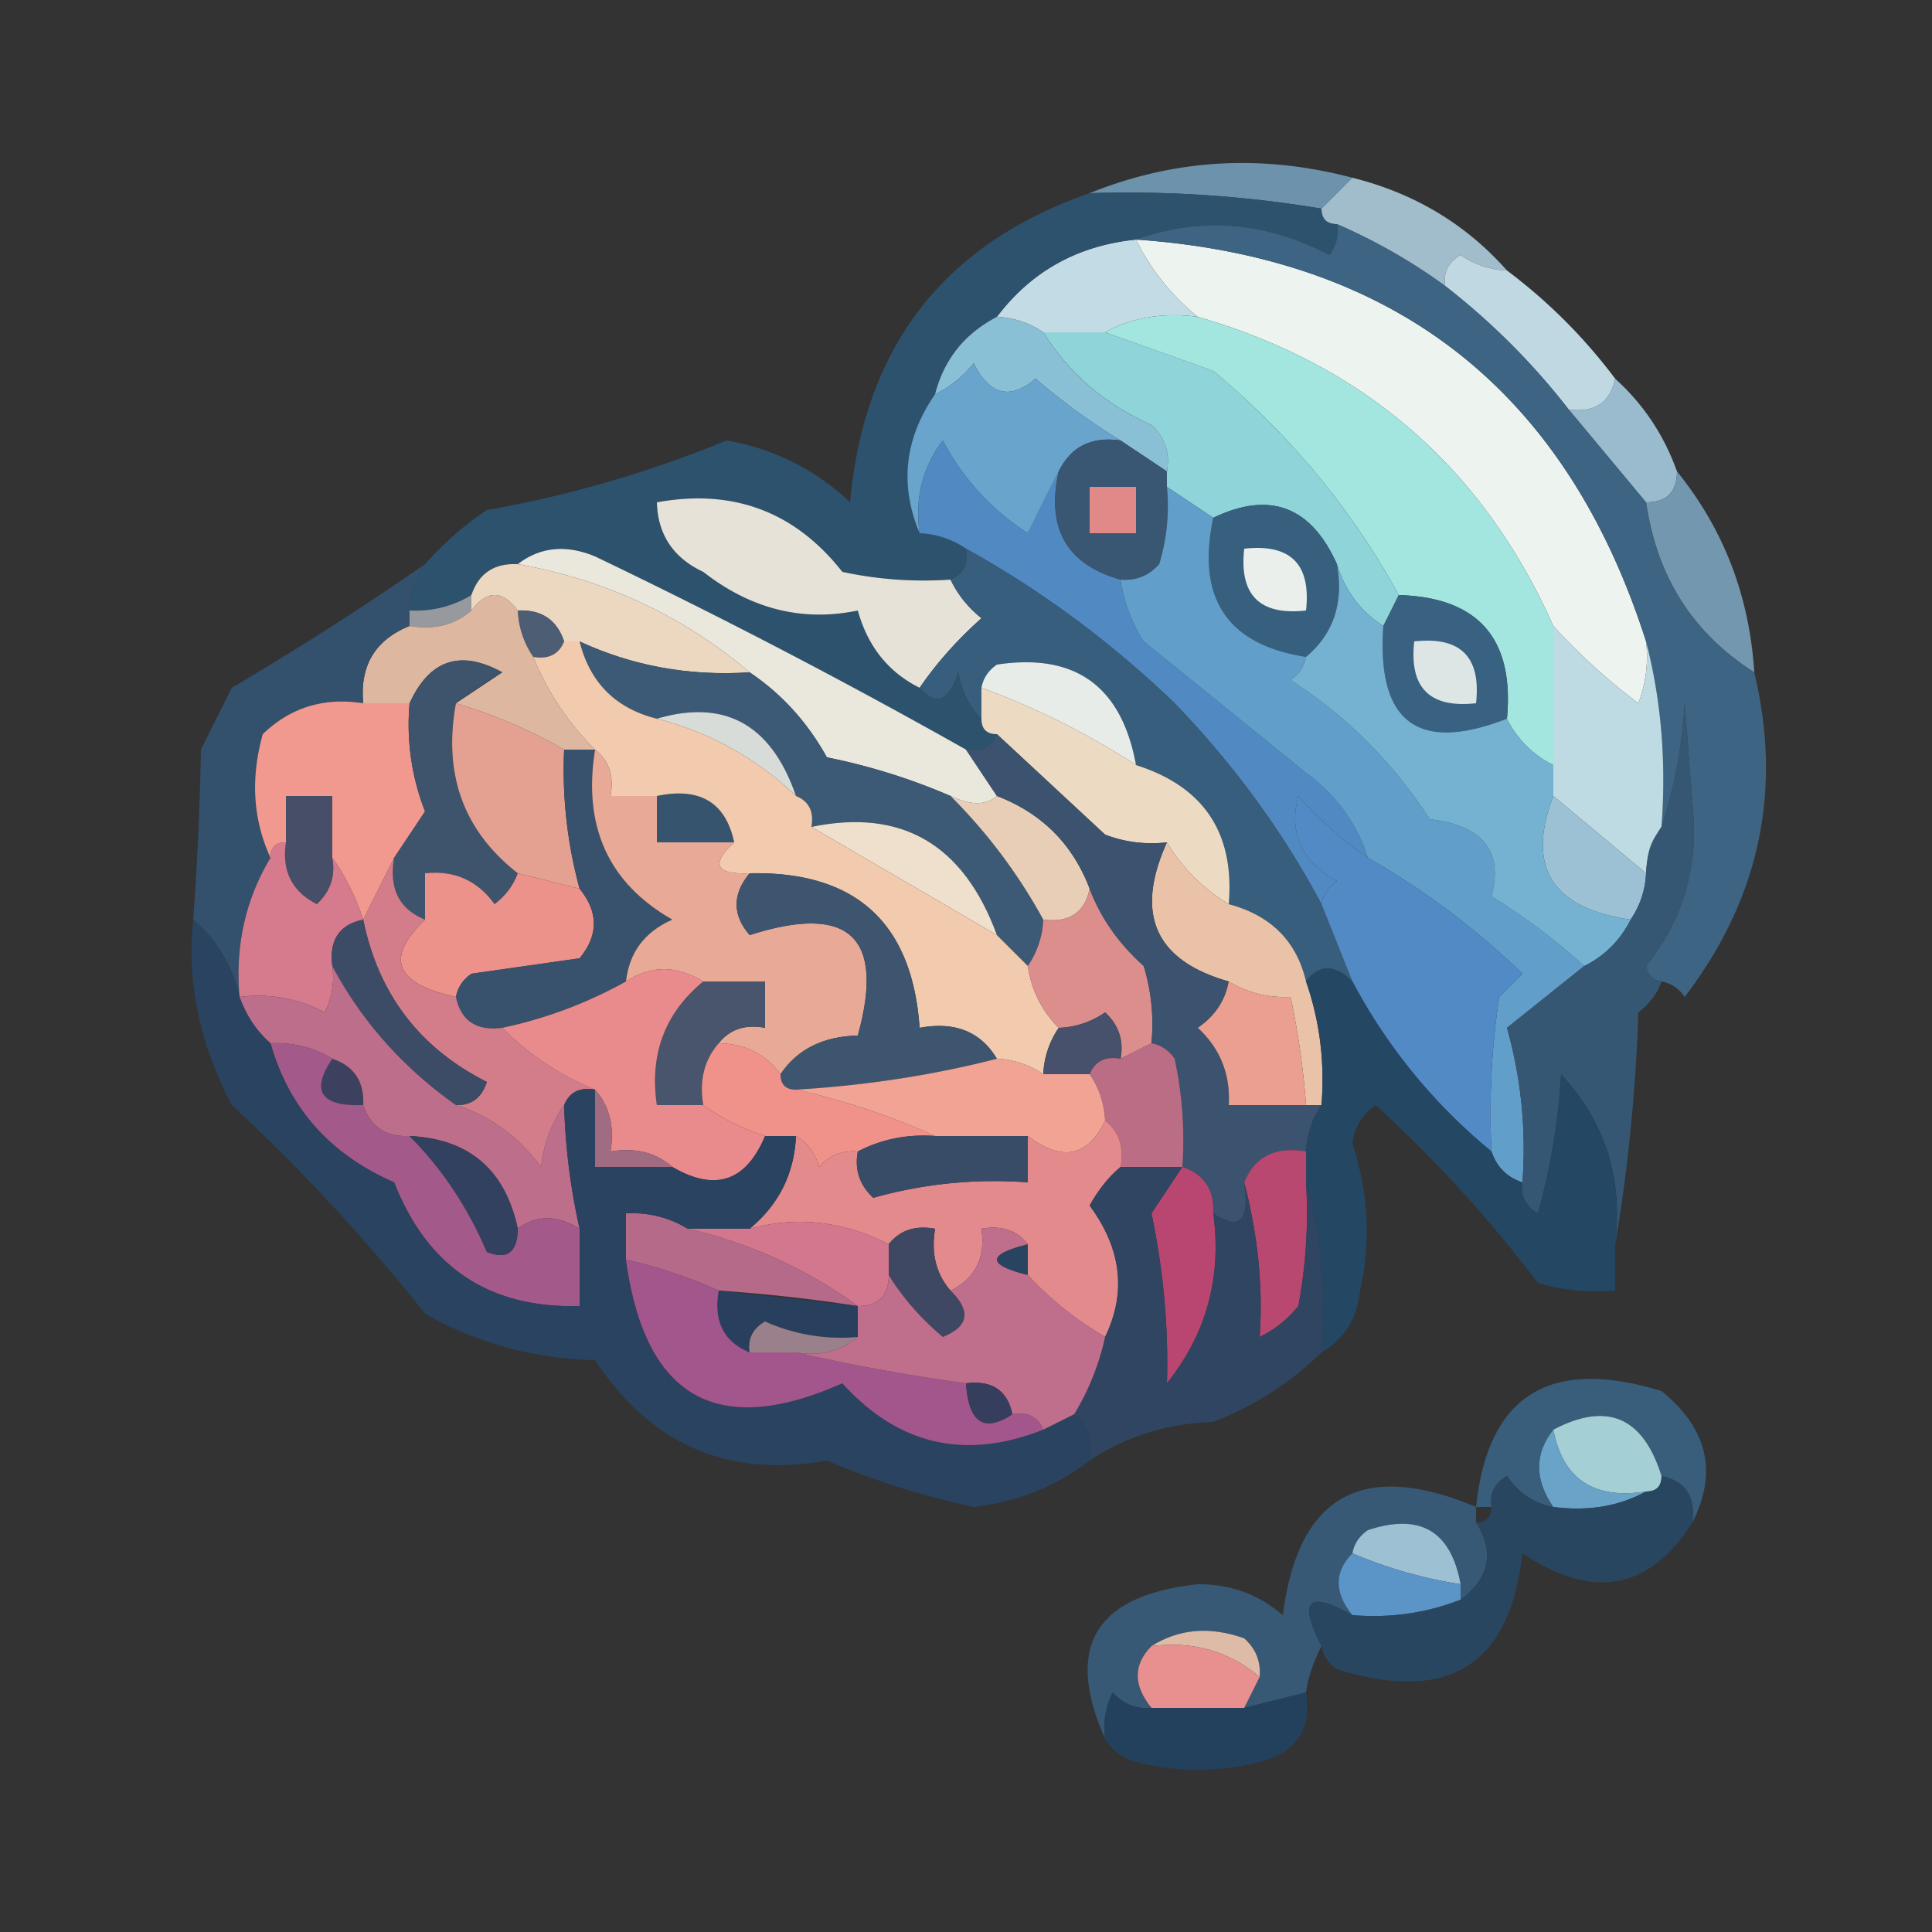 <svg xmlns="http://www.w3.org/2000/svg" width="125" height="125" fill-rule="evenodd" image-rendering="optimizeQuality" shape-rendering="geometricPrecision"><rect width="100%" height="100%" fill="#333333" stroke="none"/><path fill="#6d93ac" d="m87.5 11.5-2 2a76 76 0 0 0-15-1q8.189-3.32 17-1" opacity=".988"/><path fill="#a1bccb" d="M87.5 11.5q6.008 1.497 10 6a5.58 5.58 0 0 1-3-1q-1.196.686-1 2a36.6 36.6 0 0 0-7-4q-1 0-1-1z"/><path fill="#edf4f0" d="M73.5 15.5q25.251 1.738 33 26a8.4 8.4 0 0 1-.5 4 40 40 0 0 1-5.5-5q-6.833-15.331-23-20a14.8 14.8 0 0 1-4-5"/><path fill="#c2dbe4" d="M73.5 15.5a14.8 14.8 0 0 0 4 5q-3.352-.442-6 1h-4a5.73 5.73 0 0 0-3-1q3.342-4.424 9-5"/><path fill="#8fd4d9" d="M67.5 21.5h4l7 2.5q7.44 6.178 12 14.5l-1 2q-2.217-1.421-3-4-2.527-5.626-8-3l-3-2v-1q.329-1.763-1-3-4.49-2-7-6"/><path fill="#a3e5df" d="M71.5 21.5q2.648-1.442 6-1 16.167 4.669 23 20v9a6.54 6.54 0 0 1-3-3q.723-7.773-7-8-4.56-8.322-12-14.5z"/><path fill="#bfd8e2" d="M97.5 17.5q4 3 7 7-.481 2.322-3 2a45.4 45.4 0 0 0-8-8q-.196-1.314 1-2a5.58 5.58 0 0 0 3 1"/><path fill="#2e5370" d="M70.5 12.5a76 76 0 0 1 15 1q0 1 1 1a2.43 2.43 0 0 1-.5 2q-6.182-3.246-12.5-1-5.658.576-9 5-3.13 1.627-4 5-2.972 4.31-1 9a5.73 5.73 0 0 1 3 1q.258 1.487-1 2a25 25 0 0 1-7-.5q-4.595-5.846-12-4.5.091 3.138 3 4.5 4.635 3.617 10 2.5.967 3.49 4 5 1.599 1.788 2.5-1 .348 1.856 1.5 3 0 1 1 1-.513 1.258-2 1a407 407 0 0 0-24-12.5q-2.83-1.17-5 .5-2.29-.11-3 2-1.812 1.1-4 1a5.73 5.73 0 0 1 1-3 20.7 20.7 0 0 1 4-3.5A74.3 74.3 0 0 0 47 28.5a15.24 15.24 0 0 1 8 4q1.36-15.093 15.5-20" opacity=".973"/><path fill="#89c0d5" d="M64.5 20.5a5.73 5.73 0 0 1 3 1q2.51 4 7 6 1.329 1.237 1 3l-3-2a42 42 0 0 1-5.5-4q-2.473 2.097-4-1-1.062 1.321-2.5 2 .87-3.373 4-5"/><path fill="#9abcce" d="M104.5 24.5q2.74 2.472 4 6 0 2-2 2l-5-6q2.519.322 3-2" opacity=".996"/><path fill="#68a4cb" d="M72.5 28.5q-2.82-.406-4 2l-2 4a15.86 15.86 0 0 1-5.5-6q-1.978 2.624-1.5 6-1.972-4.69 1-9 1.438-.679 2.5-2 1.527 3.097 4 1a42 42 0 0 0 5.5 4"/><path fill="#5189c2" d="M68.5 30.5q-1.23 5.525 4 7a10.1 10.1 0 0 0 1.5 4L84.5 50q2.946 2.176 4 5.5a25.2 25.2 0 0 1-4.5-4q-.945 3.605 2.5 5.5-.834.575-1 1.5-3.752-7.035-9.5-13-6.18-5.943-13.5-10a5.73 5.73 0 0 0-3-1q-.478-3.376 1.5-6a15.86 15.86 0 0 0 5.5 6 71 71 0 0 1 2-4"/><path fill="#7398b0" d="M108.5 30.5q4.54 5.606 5 13-5.958-3.78-7-11 2 0 2-2" opacity=".988"/><path fill="#395673" d="m72.5 28.5 3 2v1a13 13 0 0 1-.5 5q-1.006 1.129-2.5 1-5.23-1.475-4-7 1.18-2.406 4-2"/><path fill="#e18989" d="M70.5 31.5h3v3h-3z"/><path fill="#37607e" d="M86.5 36.5q.67 3.765-2 6-7.656-1.186-6-9 5.473-2.626 8 3"/><path fill="#e7e2d7" d="M61.5 37.5q.68 1.438 2 2.5-2.355 2.096-4 4.5-3.033-1.51-4-5-5.365 1.117-10-2.5-2.909-1.362-3-4.5 7.405-1.346 12 4.5a25 25 0 0 0 7 .5"/><path fill="#eae7dd" d="M33.5 36.5q2.17-1.67 5-.5a407 407 0 0 1 24 12.5l2 3q-1.053.924-3 0a40 40 0 0 0-8-2.5q-1.893-3.414-5-5.5-6.462-5.478-15-7"/><path fill="#375e7c" d="M62.5 35.5q7.32 4.057 13.5 10 5.748 5.965 9.5 13l2 5q-1.728-1.687-3 0-.916-3.917-5-5 .582-6.913-6-9-1.394-7.653-9-6.5-.834.575-1 1.5v2q-1.152-1.144-1.5-3-.901 2.788-2.5 1 1.645-2.404 4-4.5-1.32-1.062-2-2.5 1.258-.513 1-2"/><path fill="#eaefeb" d="M80.5 35.5q4.5-.5 4 4-4.5.5-4-4"/><path fill="#ecd8c0" d="M33.5 36.5q8.538 1.522 15 7-5.872.38-11-2h-1q-.71-2.11-3-2-1.5-2-3 0v-1q.71-2.11 3-2"/><path fill="#969a9e" d="M30.5 38.5v1q-1.602 1.401-4 1v-1q2.188.1 4-1"/><path fill="#396282" d="M90.5 38.5q7.723.227 7 8-8.647 3.362-8-6z"/><path fill="#4d5e74" d="M33.5 39.5q2.29-.11 3 2-.513 1.258-2 1a5.73 5.73 0 0 1-1-3"/><path fill="#dde6e4" d="M91.5 41.5q4.5-.5 4 4-4.5.5-4-4"/><path fill="#3e6483" d="M73.5 15.5q6.318-2.246 12.5 1a2.43 2.43 0 0 0 .5-2 36.6 36.6 0 0 1 7 4 45.4 45.4 0 0 1 8 8l5 6q1.042 7.22 7 11 2.754 11.493-4.5 21-.575-.834-1.5-1-.814-.09-1-1 3.653-4.56 3-10.5l-.5-6.5q-.275 4.297-1.5 8 .475-6.303-1-12-7.749-24.262-33-26"/><path fill="#deb7a1" d="M33.5 39.5a5.73 5.73 0 0 0 1 3 17.9 17.9 0 0 0 4 6h-2q-3.223-1.854-7-3l3-2q-4.066-2.233-6 2h-3q-.34-3.649 3-5 2.398.401 4-1 1.5-2 3 0"/><path fill="#e7ece8" d="M73.5 49.5a49.4 49.4 0 0 0-10-5q.166-.925 1-1.5 7.606-1.153 9 6.5"/><path fill="#629eca" d="m75.5 31.5 3 2q-1.656 7.814 6 9-.166.925-1 1.5 5.436 3.488 9 9 5.164.606 4 5a41 41 0 0 1 6 4.5l-5 4a28.8 28.8 0 0 1 1 10q-1.5-.5-2-2a50.4 50.4 0 0 1 .5-10l1.5-1.5a49.6 49.6 0 0 0-10-7.5q-1.054-3.324-4-5.5L74 41.5a10.1 10.1 0 0 1-1.5-4q1.494.129 2.5-1 .74-2.451.5-5"/><path fill="#3c5a75" d="M37.5 41.5q5.128 2.38 11 2 3.107 2.086 5 5.5a40 40 0 0 1 8 2.5 35 35 0 0 1 6 8 5.73 5.73 0 0 1-1 3l-2-2q-3.234-8.812-12-7 .258-1.487-1-2-2.391-6.937-9-5-4-1-5-5"/><path fill="#d8dcd8" d="M42.5 46.5q6.609-1.937 9 5a20.1 20.1 0 0 0-9-5"/><path fill="#33516c" d="M27.5 36.5a5.73 5.73 0 0 0-1 3v1q-3.34 1.351-3 5-3.816-.594-6.5 2-1.201 4.3.5 8-2.435 4.073-2 9-.708-3.047-3-5 .396-5.271.5-11l2-4a203 203 0 0 0 12.5-8"/><path fill="#f1998e" d="M23.5 45.5h3a15.4 15.4 0 0 0 1 7l-2 3-2 4q-.733-2.242-2-4v-4h-3v3q-1 0-1 1-1.701-3.7-.5-8 2.684-2.594 6.5-2"/><path fill="#3e546d" d="M29.5 45.5q-1.264 6.891 4 11-.425 1.184-1.5 2-1.665-2.305-4.5-2v3q-2.515-1.025-2-4l2-3a15.4 15.4 0 0 1-1-7q1.934-4.233 6-2a44 44 0 0 0-3 2"/><path fill="#eddac3" d="M63.5 44.5a49.4 49.4 0 0 1 10 5q6.582 2.087 6 9-2.541-1.541-4-4a8.4 8.4 0 0 1-4-.5l-7-6.5q-1 0-1-1z"/><path fill="#bedae3" d="M100.5 40.5a40 40 0 0 0 5.5 5 8.4 8.4 0 0 0 .5-4q1.475 5.697 1 12a5.73 5.73 0 0 0-1 3l-6-5v-11"/><path fill="#e4a191" d="M29.5 45.5q3.777 1.146 7 3a29.2 29.2 0 0 0 1 9l-4-1q-5.264-4.109-4-11"/><path fill="#485069" d="M21.5 55.5q.329 1.762-1 3-2.417-1.23-2-4v-3h3z" opacity=".996"/><path fill="#37546f" d="M42.5 51.5q4.178-.876 5 3h-5z"/><path fill="#9dc1d5" d="m100.5 51.5 6 5a5.73 5.73 0 0 1-1 3q-7.642-1.094-5-8" opacity=".996"/><path fill="#e9ceb7" d="M61.5 51.5q1.947.924 3 0 4.356 1.671 6 6-.481 2.322-3 2a35 35 0 0 0-6-8"/><path fill="#eee0cc" d="m64.5 60.5-12-7q8.766-1.812 12 7"/><path fill="#ec928b" d="m33.5 56.5 4 1q1.842 2.265 0 4.5l-7 1q-.834.575-1 1.5-5.919-1.268-2-5v-3q2.835-.305 4.5 2 1.075-.816 1.5-2"/><path fill="#f2caad" d="M36.5 41.5h1q1 4 5 5a20.1 20.1 0 0 1 9 5q1.258.513 1 2l12 7 2 2q.35 2.343 2 4a5.73 5.73 0 0 0-1 3 5.73 5.73 0 0 0-3-1q-1.578-2.634-5-2-.717-10.215-11-10-3.297.137-1-2-.822-3.876-5-3h-3q.356-1.936-1-3a17.9 17.9 0 0 1-4-6q1.487.258 2-1"/><path fill="#e9c2a8" d="M75.5 54.5q1.459 2.459 4 4 4.084 1.083 5 5 1.332 3.832 1 8h-1a52 52 0 0 0-1-7q-2.188.1-4-1-7.151-2.032-4-9"/><path fill="#38516c" d="M36.5 48.5h2q-1.203 7.463 5 11-2.682 1.174-3 4a28.6 28.6 0 0 1-8 3q-2.518.322-3-2 .166-.925 1-1.5l7-1q1.842-2.235 0-4.5a29.2 29.2 0 0 1-1-9"/><path fill="#528ac6" d="M88.5 55.5a49.6 49.6 0 0 1 10 7.5L97 64.5a50.4 50.4 0 0 0-.5 10 36 36 0 0 1-9-11l-2-5q.166-.925 1-1.5-3.445-1.895-2.5-5.5a25.2 25.2 0 0 0 4.5 4"/><path fill="#75b2d1" d="M86.5 36.5q.783 2.579 3 4-.647 9.362 8 6a6.54 6.54 0 0 0 3 3v2q-2.642 6.906 5 8a6.54 6.54 0 0 1-3 3 41 41 0 0 0-6-4.5q1.164-4.394-4-5-3.564-5.512-9-9 .834-.575 1-1.5 2.67-2.235 2-6"/><path fill="#d67b8e" d="M18.5 54.5q-.417 2.77 2 4 1.329-1.238 1-3 1.267 1.758 2 4-2.322.481-2 3a4.93 4.93 0 0 1-.5 3q-2.55-1.359-5.5-1-.435-4.927 2-9 0-1 1-1"/><path fill="#375875" d="M107.5 63.5q-.424 1.184-1.5 2-.261 7.774-1.5 15 .784-6.384-3.5-11a42.8 42.8 0 0 1-1.5 9q-1.196-.686-1-2a28.8 28.8 0 0 0-1-10l5-4a6.54 6.54 0 0 0 3-3q.915-1.337 1-3c.085-1.663.39-2.109 1-3q1.225-3.703 1.5-8l.5 6.5q.653 5.94-3 10.5.186.91 1 1" opacity=".991"/><path fill="#d37c8a" d="M25.5 55.5q-.515 2.975 2 4-3.919 3.732 2 5 .482 2.322 3 2a17.8 17.8 0 0 0 6 4q-1.487-.257-2 1-1.185 1.663-1.5 4-2.184-2.948-5.5-4 1.496.045 2-1.5-6.536-3.29-8-10.5z"/><path fill="#e8aa97" d="M38.5 48.5q1.356 1.064 1 3h3v3h5q-2.297 2.137 1 2-1.689 2.037 0 4 9.657-3.09 7 6.5-3.366.075-5 2.5-1.451-1.96-4-2 1.064-1.356 3-1v-3h-4q-2.601-1.593-5 0 .318-2.826 3-4-6.203-3.537-5-11"/><path fill="#dc8e8d" d="M70.5 57.5q1.061 2.817 3.5 5 .74 2.451.5 5l-2 1q.329-1.762-1-3a5.58 5.58 0 0 1-3 1q-1.65-1.657-2-4a5.73 5.73 0 0 0 1-3q2.519.322 3-2"/><path fill="#3b536e" d="m64.5 47.5 7 6.5a8.4 8.4 0 0 0 4 .5q-3.151 6.968 4 9-.332 1.852-2 3 2.175 2.024 2 5h6a5.73 5.73 0 0 0-1 3q-2.975-.515-4 2 .554 3.74-2 2 .11-2.29-2-3a25 25 0 0 0-.5-7q-.575-.834-1.5-1a13 13 0 0 0-.5-5q-2.439-2.183-3.5-5-1.644-4.329-6-6l-2-3q1.487.258 2-1"/><path fill="#48556d" d="M45.5 63.5h4v3q-1.936-.356-3 1-1.401 1.602-1 4h-3q-.726-4.932 3-8"/><path fill="#ea9f90" d="M79.5 63.5q1.812 1.1 4 1a52 52 0 0 1 1 7h-5q.175-2.976-2-5 1.668-1.148 2-3"/><path fill="#e98a8c" d="M45.5 63.5q-3.726 3.068-3 8h3q1.758 1.267 4 2-1.85 4.424-6 2-1.602-1.401-4-1 .401-2.398-1-4a17.8 17.8 0 0 1-6-4 28.6 28.6 0 0 0 8-3q2.399-1.593 5 0"/><path fill="#3e556f" d="M48.5 56.5q10.283-.215 11 10 3.422-.634 5 2-6.208 1.595-13 2-1 0-1-1 1.634-2.425 5-2.5 2.657-9.59-7-6.5-1.689-1.963 0-4"/><path fill="#47516b" d="M72.5 68.5q-1.487-.257-2 1h-3a5.73 5.73 0 0 1 1-3 5.58 5.58 0 0 0 3-1q1.329 1.238 1 3"/><path fill="#f0918a" d="M46.5 67.5q2.549.04 4 2 0 1 1 1a45.7 45.7 0 0 1 9 3q-2.687-.201-5 1-1.494-.128-2.5 1-.417-1.373-1.5-2h-2q-2.242-.733-4-2-.401-2.398 1-4"/><path fill="#3d4d67" d="M23.5 59.5q1.463 7.21 8 10.5-.504 1.545-2 1.5-5.154-3.644-8-9-.322-2.519 2-3" opacity=".996"/><path fill="#bb6d85" d="M74.5 67.5q.925.166 1.5 1a25 25 0 0 1 .5 7h-4q.356-1.936-1-3a5.73 5.73 0 0 0-1-3q.513-1.257 2-1z"/><path fill="#f1a493" d="M64.5 68.5a5.73 5.73 0 0 1 3 1h3q.915 1.337 1 3-1.66 3.52-5 1h-6a45.7 45.7 0 0 0-9-3q6.792-.405 13-2"/><path fill="#3c4160" d="M21.5 68.5q2.11.71 2 3-4.122.147-2-3"/><path fill="#bd6e8b" d="M21.5 62.5q2.846 5.356 8 9 3.316 1.052 5.5 4 .315-2.337 1.5-4a41.6 41.6 0 0 0 1 8q-2.197-1.358-4 0-1.22-5.724-7-6-2.29.11-3-2 .11-2.29-2-3-1.812-1.1-4-1-1.352-1.185-2-3 2.95-.359 5.5 1a4.93 4.93 0 0 0 .5-3"/><path fill="#244865" d="M87.5 63.5a36 36 0 0 0 9 11q.5 1.5 2 2-.196 1.314 1 2a42.8 42.8 0 0 0 1.5-9q4.284 4.616 3.5 11v3a13 13 0 0 1-5-.5A85.4 85.4 0 0 0 89 71.5a3.43 3.43 0 0 0-1.5 2.5 17.65 17.65 0 0 1 .5 9.5q-.3 2.73-2.5 4 .473-5.807-1-11v-2a5.73 5.73 0 0 1 1-3q.332-4.168-1-8 1.272-1.687 3 0" opacity=".963"/><path fill="#a16b81" d="M38.5 70.5q1.401 1.602 1 4 2.398-.401 4 1h-5z"/><path fill="#e38a8c" d="M71.5 72.5q1.356 1.064 1 3-1.166.984-2 2.5 3.091 4.192 1 8.5a21.6 21.6 0 0 1-5-4v-2q-1.064-1.356-3-1 .406 2.82-2 4-1.401-1.602-1-4-1.936-.356-3 1-4.434-2.25-9-1 2.828-2.33 3-6 1.083.627 1.5 2 1.006-1.128 2.5-1-.329 1.762 1 3a28.8 28.8 0 0 1 10-1v-3q3.34 2.52 5-1"/><path fill="#394d68" d="M60.5 73.5h6v3a28.8 28.8 0 0 0-10 1q-1.329-1.238-1-3 2.313-1.201 5-1" opacity=".996"/><path fill="#a3598a" d="M17.5 67.5q2.188-.1 4 1-2.122 3.147 2 3 .71 2.11 3 2 3.144 3.15 5 7.5 1.974.792 2-1.5 1.803-1.358 4 0v5q-8.761.252-12-8-6.212-2.702-8-9"/><path fill="#d2778e" d="M57.5 80.5v2q0 2-2 2a30.2 30.2 0 0 0-11-5h4q4.566-1.25 9 1"/><path fill="#b94871" d="M84.5 74.5v2a32.5 32.5 0 0 1-.5 8 7.25 7.25 0 0 1-2.5 2q.334-4.88-1-10 1.025-2.515 4-2"/><path fill="#b66a8a" d="M44.5 79.5a30.2 30.2 0 0 1 11 5 105 105 0 0 0-9-1 31.7 31.7 0 0 0-6-2v-3q2.188-.1 4 1"/><path fill="#404964" d="M61.5 83.5q2.025 1.984-.5 3-2.118-1.779-3.5-4v-2q1.064-1.356 3-1-.401 2.398 1 4" opacity=".996"/><path fill="#b84670" d="M76.5 75.5q2.11.71 2 3 .835 6.201-3 11 .166-5.408-1-11z"/><path fill="#294360" d="M12.5 59.5q2.292 1.953 3 5 .648 1.815 2 3 1.788 6.298 8 9 3.239 8.252 12 8v-5a41.6 41.6 0 0 1-1-8q.513-1.257 2-1v5h5q4.15 2.424 6-2h2q-.172 3.67-3 6h-4q-1.812-1.1-4-1v3q1.829 13.409 14 8 5.415 5.994 13 3l2-1q1.356 1.064 1 3-3.2 2.492-7.5 3a52.4 52.4 0 0 1-9.5-3q-9.579 1.714-15-6.5-5.903-.126-11-3A120 120 0 0 0 15 71.5q-3.151-6.013-2.5-12" opacity=".997"/><path fill="#31415f" d="M26.5 73.5q5.78.276 7 6-.026 2.292-2 1.5-1.856-4.35-5-7.5" opacity=".999"/><path fill="#294460" d="M66.5 80.5v2q-4-1 0-2"/><path fill="#28405d" d="m46.5 83.5 9 1v2a12 12 0 0 1-6-1q-1.196.686-1 2-2.514-1.025-2-4" opacity=".998"/><path fill="#a3568b" d="M40.5 81.5a31.7 31.7 0 0 1 6 2q-.514 2.975 2 4h3a127 127 0 0 0 11 2q.252 3.827 3 2 1.487-.257 2 1-7.585 2.994-13-3-12.171 5.409-14-8"/><path fill="#304561" d="M72.5 75.5h4l-2 3q1.166 5.592 1 11 3.835-4.799 3-11 2.554 1.74 2-2 1.334 5.12 1 10a7.25 7.25 0 0 0 2.5-2q.746-3.97.5-8 1.473 5.193 1 11-2.97 2.926-7 4.5-4.473.145-8 2.5.356-1.936-1-3a16.3 16.3 0 0 0 2-5q2.091-4.308-1-8.5.834-1.516 2-2.5" opacity=".998"/><path fill="#9a808b" d="M55.5 86.5q-1.602 1.401-4 1h-3q-.196-1.314 1-2a12 12 0 0 0 6 1"/><path fill="#bf6e8c" d="M66.5 80.5q-4 1 0 2a21.6 21.6 0 0 0 5 4 16.3 16.3 0 0 1-2 5l-2 1q-.513-1.257-2-1-.481-2.322-3-2a127 127 0 0 1-11-2q2.398.401 4-1v-2q2 0 2-2 1.382 2.221 3.5 4 2.525-1.016.5-3 2.406-1.18 2-4 1.936-.356 3 1"/><path fill="#353f5d" d="M62.5 89.5q2.519-.322 3 2-2.748 1.827-3-2"/><path fill="#385e7b" d="M109.5 98.5q.322-2.519-2-3-1.783-5.745-7-3-1.83 2.324 0 5-1.852-.332-3-2-1.196.686-1 2h-1q1.128-10.839 12-7.5 4.47 3.622 2 8.5"/><path fill="#a3cfd5" d="M107.5 95.5q0 1-1 1-5.082.796-6-4 5.217-2.745 7 3"/><path fill="#6aa3c8" d="M100.5 92.5q.918 4.796 6 4-2.648 1.442-6 1-1.83-2.676 0-5"/><path fill="#375975" d="M95.5 97.5v1q1.81 2.906-1 5v-1q-.942-5.182-6-3.5-.834.575-1 1.5-1.779 1.808 0 4-4.287-2.436-2 2-.81 1.591-1 3l-4 1 1-2q.128-1.494-1-2.5-3.318-1.183-6 .5-1.779 1.808 0 4-1.494.128-2.5-1a4.93 4.93 0 0 0-.5 3q-3.968-8.926 6-10 3.14-.021 5.5 2 1.472-11.63 12.5-7"/><path fill="#9ec1d4" d="M94.5 102.5a29.4 29.4 0 0 1-7-2q.166-.925 1-1.5 5.058-1.682 6 3.5" opacity=".996"/><path fill="#5b94c7" d="M87.5 100.5a29.4 29.4 0 0 0 7 2v1q-3.325 1.303-7 1-1.779-2.192 0-4"/><path fill="#274965" d="M100.5 97.5q3.352.442 6-1 1 0 1-1 2.322.481 2 3-4.165 6.578-11 2-1.184 10.863-12 7.5-.834-.575-1-1.5-2.287-4.436 2-2 3.675.303 7-1 2.81-2.094 1-5 1 0 1-1-.196-1.314 1-2 1.148 1.668 3 2" opacity=".898"/><path fill="#debba6" d="M74.5 106.5q2.682-1.683 6-.5 1.128 1.006 1 2.5-2.968-2.502-7-2"/><path fill="#e8908f" d="M74.5 106.5q4.032-.502 7 2l-1 2h-6q-1.779-2.192 0-4"/><path fill="#24425e" d="M74.5 110.5h6l4-1q.544 3.617-3 4.5a16.24 16.24 0 0 1-8 0q-1.373-.417-2-1.5a4.93 4.93 0 0 1 .5-3q1.006 1.128 2.5 1" opacity=".99"/></svg>